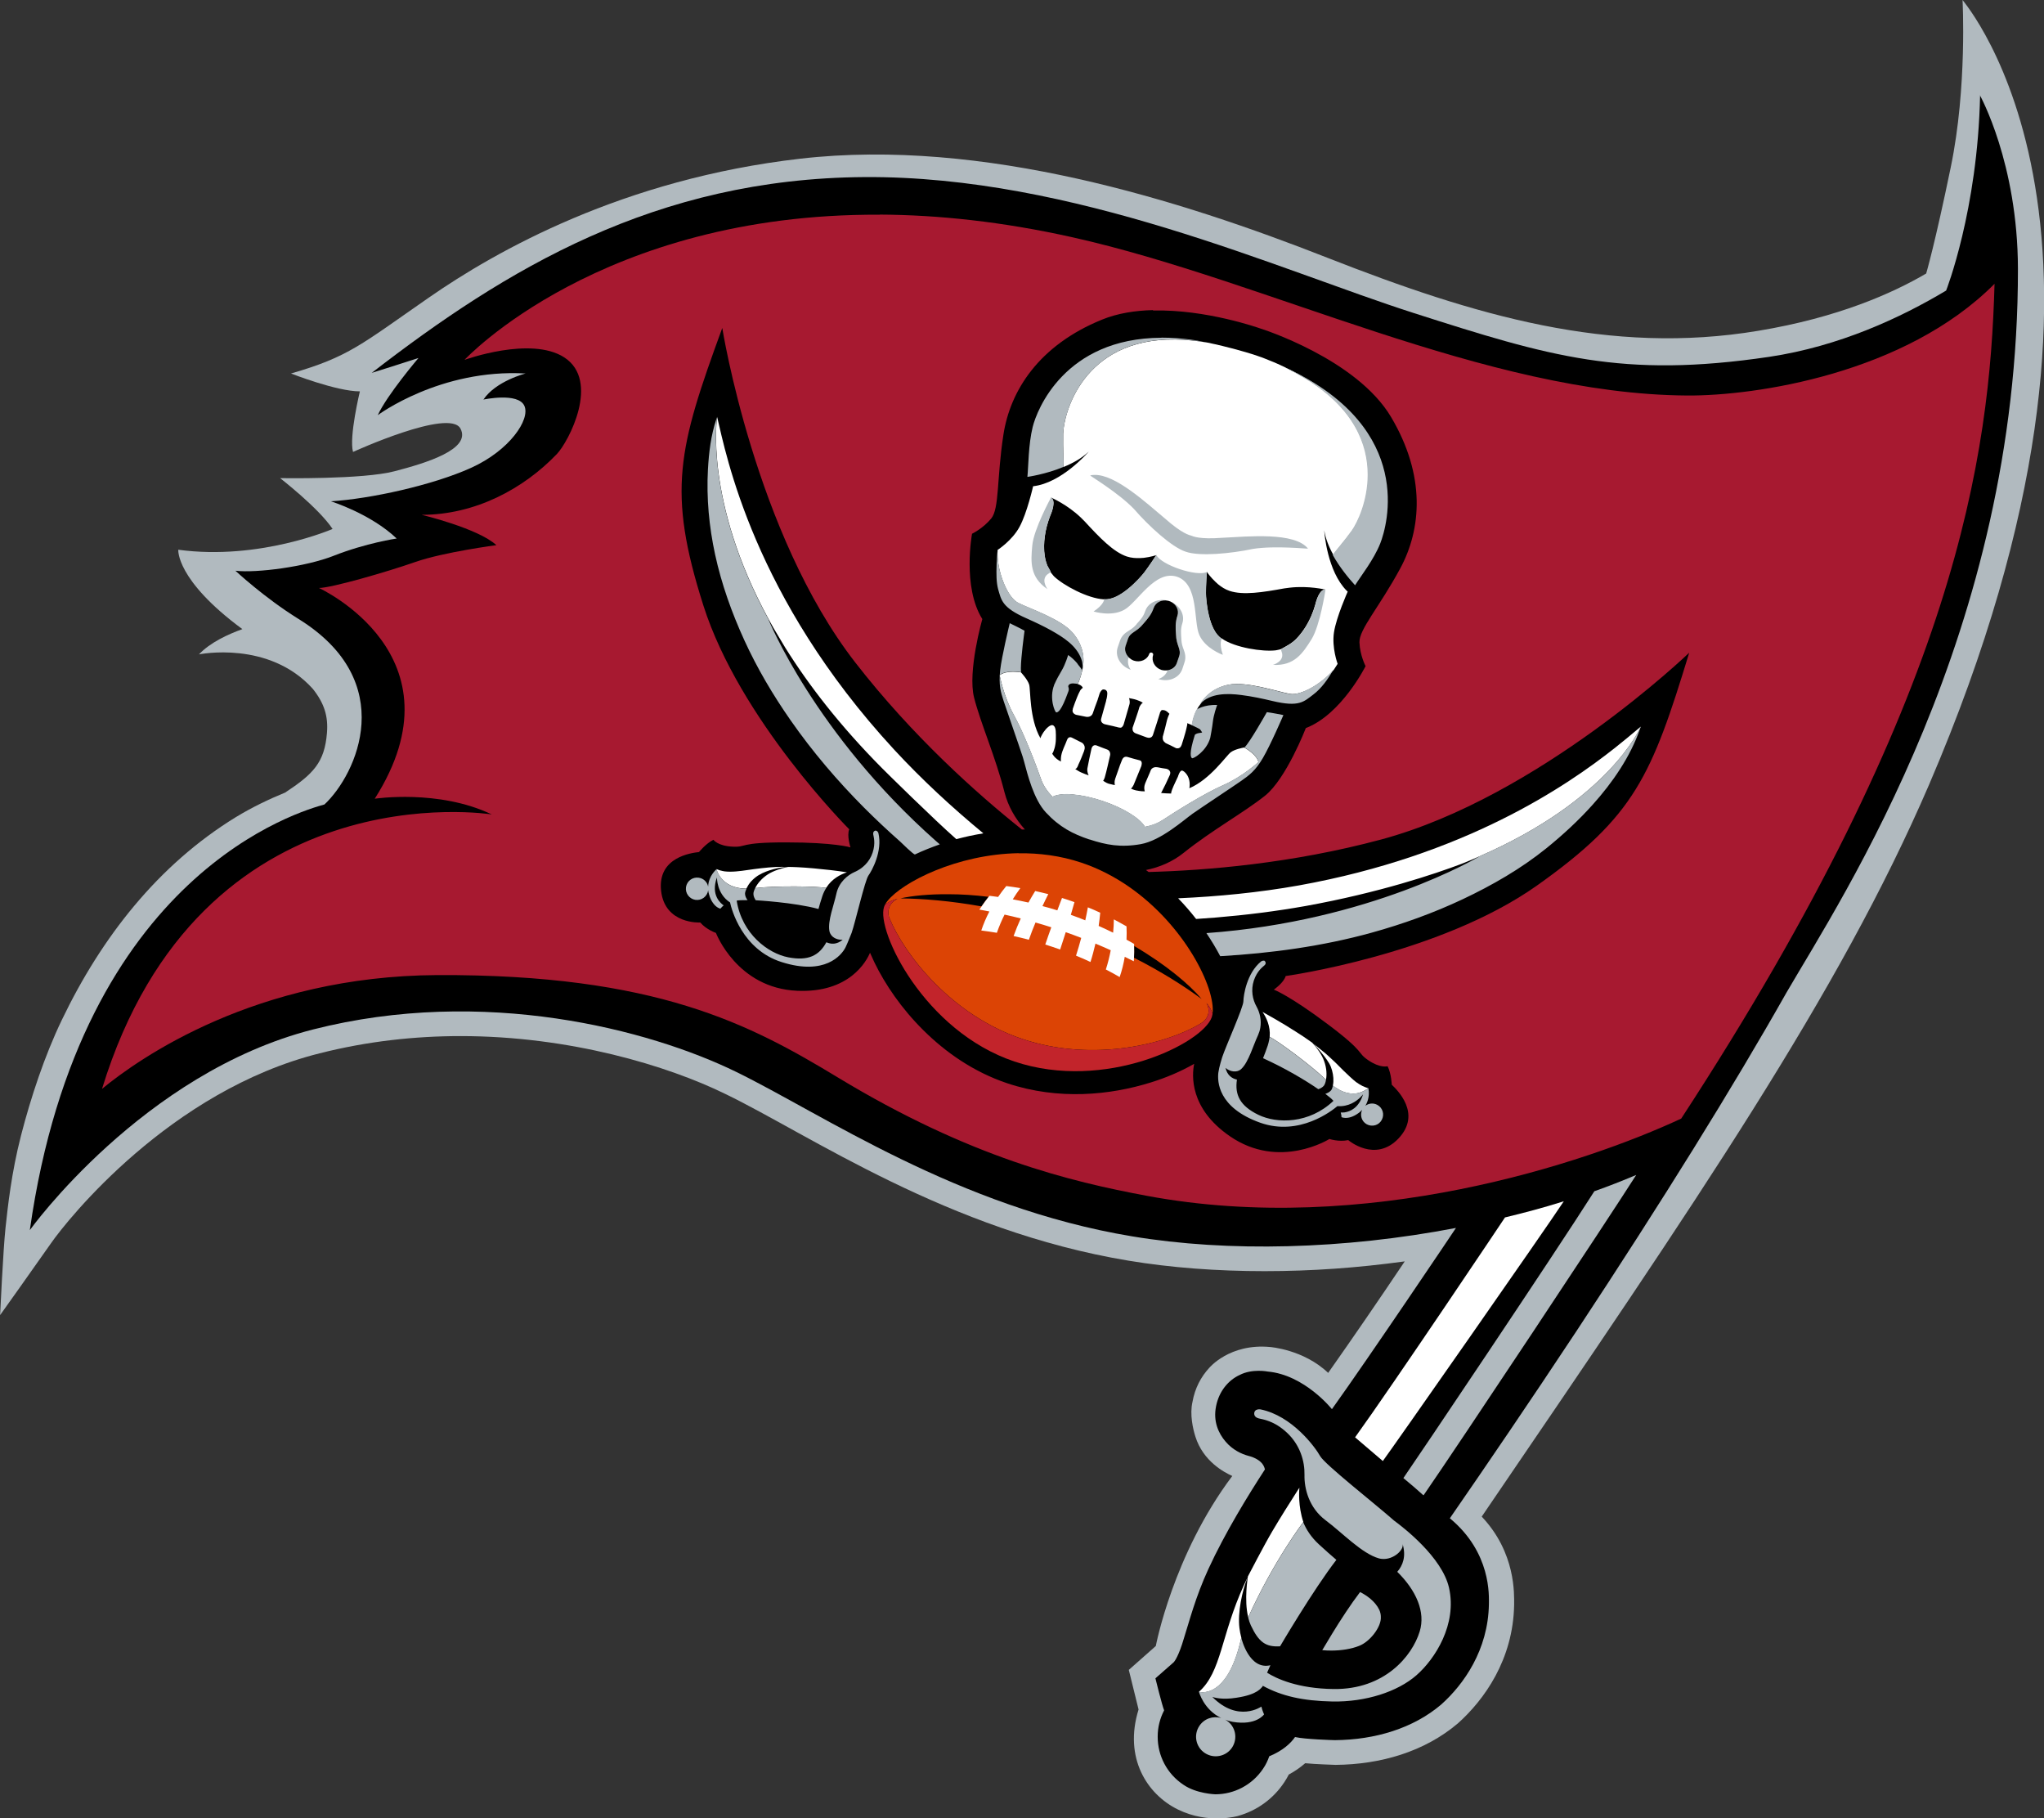 <?xml version="1.0" encoding="UTF-8"?>
<svg id="Layer_2" data-name="Layer 2" xmlns="http://www.w3.org/2000/svg" viewBox="0 0 196.74 174.97">
  <rect x="0" y="0" width="196.74" height="174.97" fill="#333333" stroke="none"/>
  <defs>
    <style>
      .cls-1 {
        fill: #fff;
      }

      .cls-2 {
        fill: #dc4405;
      }

      .cls-3 {
        fill: #b1babf;
      }

      .cls-4 {
        fill: #c2242b;
      }

      .cls-5 {
        fill: #a71930;
      }
    </style>
  </defs>
  <g id="Tampa_Bay_Bucaneers" data-name="Tampa Bay Bucaneers">
    <g>
      <g>
        <path class="cls-3" d="M188.9,0s.46,8.39-1.13,16.07c-1.53,7.42-2.37,10.25-2.37,10.25-3.24,1.9-8.49,4.24-16.15,5.51-14.31,2.39-27.29-1.46-41.47-7.02-14.18-5.57-33.15-11.56-50.75-9.54-17.07,1.96-29.28,8.87-35.77,13.38-6.49,4.5-7.69,5.69-13.25,7.29,0,0,4.37,1.72,6.63,1.72,0,0-1.06,4.38-.66,5.83,0,0,9.27-4.24,10.34-2.25,1.06,1.99-3.31,3.32-6.36,4.11-3.05.8-11,.66-11,.66,0,0,3.73,2.89,5.05,4.89,0,0-7.03,3.06-14.85,2,0,0-.26,2.9,6.17,7.64-1.37.49-3.1,1.28-4.18,2.43,0,0,6.74-1.39,10.97,3.33,1.11,1.4,1.48,2.65,1.35,4.23-.23,2.86-1.33,3.96-4.03,5.74-1.54.63-3.18,1.41-4.77,2.38-7.45,4.58-12.9,11.54-16.72,19.5-1.66,3.45-2.98,7.45-3.92,11.09-.94,3.65-1.28,6.9-1.5,8.92-.22,2.02-.52,8.39-.52,8.39,0,0,3.34-4.68,4.91-6.93,1.56-2.24,11.44-14.66,25.84-18.26,4.61-1.17,9.19-1.66,13.57-1.66,10.53,0,19.94,2.85,25.51,5.58,8.08,3.91,21.36,13.15,38.78,16.03,4.1.68,8.52,1.01,13.1,1.01s8.94-.32,13.49-.94c-2.57,3.83-5.03,7.41-7.37,10.73-2.37-2.26-5.59-2.49-5.59-2.49-3.9-.37-5.86,2.01-5.86,2.01-.79.85-1.38,1.96-1.61,3.27-.28,1.21.05,2.62.28,3.34.74,2.37,2.77,3.44,3.55,3.79-5.71,7.6-7.36,16.36-7.36,16.36l-2.6,2.3.94,3.81c-1.45,4.67.83,8.17,3.78,9.62,3,1.47,5.8.62,5.8.62,1.76-.49,3.36-1.6,4.44-3.23.17-.25.31-.5.44-.75.61-.33,1.13-.7,1.58-1.09.82.09,2.93.16,2.93.16,4.32-.04,8.54-1.26,11.76-3.99,2.54-2.27,5.33-6.14,5.42-11.42,0-.99.18-4.99-3.12-8.48,20.86-30.62,34.39-50.33,43.04-70.39C208.52,22.36,188.98.19,188.9,0h0Z"/>
        <path d="M190.59,9.15c-.23,11.09-3.27,18.81-3.27,18.81-4.34,2.6-10.27,5.37-17.04,6.38-14.14,2.09-21.09-.02-34.18-4.21-13.09-4.19-32.73-13.22-52.88-13.09-20.16.13-34.55,8.88-47.44,18.84.2-.06,3.36-1.05,4.5-1.43,0,0-3.01,3.53-3.92,5.5,0,0,6-4.48,14.23-4.01,0,0-2.86.72-4.06,2.51,0,0,3.34-.72,3.94.6.6,1.31-1.43,4.3-5.13,5.97-3.7,1.67-9.67,2.98-13.49,3.22,0,0,3.82,1.19,6.33,3.58,0,0-2.92.42-6.09,1.67-2.64,1.04-7.4,1.67-9.43,1.43,0,0,2.78,2.6,6.09,4.65,9.69,6.01,5.6,14.92,2.48,17.84-2.05.58-23.46,6.41-28.36,40.96,0,0,10.85-15.13,27.27-19.31,16.43-4.18,32.35,0,40.71,4.08,8.36,4.08,21.3,13.04,38.12,15.83,9.25,1.54,20.39,1.26,31.17-.81-.17.27-8.4,12.5-11.94,17.44,0,0-2.62-3.3-6.18-3.62,0,0-1.49-.3-2.7.33h0c-1.07.49-1.98,1.54-2.27,3-.3,1.47.23,2.62.93,3.43.66.77,1.5,1.17,2.17,1.35.6.15,1.44.51,1.6,1.31-1.62,2.49-3.84,6.1-5.44,9.58-1.26,2.74-1.85,5.09-2.36,6.68-.47,1.62-.9,2.26-1.03,2.34l-1.71,1.5s.65,2.64.84,3.08c-.41.79-.62,1.65-.62,2.51v.05c0,1.79.88,3.55,2.49,4.61,1.25.86,3.06.91,3.06.91,1.79,0,3.54-.88,4.6-2.47.26-.38.45-.79.59-1.19,1.28-.52,2.07-1.25,2.48-1.85.95.22,3.72.3,3.84.3,3.87-.03,7.54-1.14,10.23-3.43,2.16-1.93,4.52-5.24,4.59-9.66,0-.79.24-4.95-3.76-8.26,3.45-4.99,7.7-11.22,12.16-17.97,8.3-12.58,15.09-23.5,20.25-32.63,5.4-9.28,22.31-34.76,22.27-69.64-.02-10.17-3.66-16.69-3.66-16.69h0Z"/>
        <path class="cls-5" d="M84.68,20.66c-26.87-.14-39.96,13.96-39.97,13.97,0,0,6.38-2.32,9.6-.24,3.5,2.27.41,8.13-.71,9.3-3.23,3.37-7.88,5.85-13.01,5.85,0,0,5.43,1.3,7.19,2.92,0,0-5.04.66-7.78,1.61-2.74.96-8.11,2.51-9.3,2.51,0,0,14.15,6.47,5.37,20.28,0,0,6.14-.94,11.26,1.51,0,0-28.03-4.52-37.51,26.41,3.57-2.94,14.8-10.86,32.27-10.95,21.09-.09,30.14,4.76,38.52,9.83,12.77,7.74,22.43,10.04,29.77,11.41,21.09,3.94,42.27-3.16,51.44-7.43,26.64-40.81,29.7-63.87,30.16-80.33-8.61,8.66-23.03,10.79-29.57,10.75-19.45-.12-40.51-11.06-59.2-15.23-6.77-1.51-12.94-2.15-18.52-2.18h0ZM110.98,29.88c5.11-.13,10.24,1.7,10.3,1.72.08.02,9.29,2.92,12.62,8.54,3.35,5.65,2.91,10.79.88,14.55-2.03,3.76-3.98,5.88-3.93,7.13.05,1.25.59,2.28.59,2.28,0,0-2.32,4.65-5.75,5.96,0,0-1.89,4.89-3.93,6.51-2.03,1.62-5.07,3.29-7.81,5.48-1.08.87-2.32,1.4-3.65,1.67.09.06.17.13.26.19,5.51-.15,13.76-.81,22.39-3.13,15.2-4.09,29.64-17.97,29.64-17.97-3.61,11.82-5.22,15.72-14.65,22.4-9.43,6.67-24.19,8.71-24.19,8.71-.17.64-1.14,1.31-1.14,1.31,0,0,1.51.56,5.22,3.35,3.71,2.79,2.7,2.65,3.88,3.45,1.11.75,1.77.59,1.85.57h0c.36.71.4,1.78.4,1.78.49.47,2.91,2.77.66,5.16-2.25,2.39-4.85.17-4.85.17-.92.19-1.81-.11-1.81-.11,0,0-4.81,3.03-9.59-.27-3.89-2.68-3.65-5.86-3.43-6.96-1.31.75-2.72,1.34-4.17,1.79-3.9,1.22-8.88,1.73-13.82.08-3.25-1.09-5.94-2.99-8.06-5.09-2.13-2.11-3.7-4.43-4.72-6.53-.15-.32-.3-.64-.43-.94-.34.81-1.97,3.88-7.01,3.66-5.8-.25-7.82-5.57-7.82-5.57,0,0-.9-.3-1.51-1,0,0-3.41.2-3.77-3.06-.35-3.26,2.97-3.64,3.65-3.72,0,0,.67-.83,1.39-1.18,0,0,.4.59,1.83.66,1.42.08.54-.42,5.18-.41,4.64,0,6.18.48,6.18.48,0,0-.37-1.13-.12-1.74,0,0-10.54-10.53-14.04-21.54-3.5-11.01-2.43-15.09,1.82-26.7,0,0,3.15,19.78,12.81,32.2,5.51,7.09,11.71,12.62,16.03,16.06.1,0,.2,0,.29,0-.92-1.02-1.62-2.23-1.97-3.6-.86-3.4-2.28-6.57-2.92-9.08-.65-2.52.79-7.57.79-7.57-1.94-3.1-.99-8.21-.99-8.21,0,0,1.05-.5,1.85-1.47.79-.97.52-3.84,1.17-8.06.65-4.22,3.39-8.59,9.48-11.07,1.51-.62,3.22-.88,4.92-.92h0Z"/>
        <path class="cls-2" d="M98.04,82.1c-5.93.1-11.18,2.79-12.62,4.6-.08.1-.15.2-.21.31,0,.01-.01.03-.02.04.57-.46,1.19-.55,1.19-.55-.99.46-.95,1.45-.78,1.82,1.45,3.54,5.97,9.36,12.78,11.65,6.93,2.33,14.14.44,17.36-1.59.38-.27.87-.94.39-1.85,0,0,.38.39.58,1.01.08-.6-.05-1.45-.38-2.45-1.29-3.85-5.6-9.85-12.25-12.08-2.01-.67-4.06-.93-6.03-.9h0ZM91.34,86.05c1.17,0,2.45.08,3.81.25-.24.3-.46.6-.68.92-2.96-.53-5.64-.75-7.81-.77,1.12-.25,2.75-.42,4.69-.4h0ZM109.16,91.03c3.06,1.79,5.34,3.72,6.5,5.1-1.7-1.25-3.91-2.65-6.51-3.97.02-.38.02-.76.01-1.14h0Z"/>
        <path class="cls-1" d="M113.12,32.67c-8.92-.11-10.75,7.17-10.79,9.08-.03,1.53.07,2.57.03,3.19.91-.37,1.78-.85,2.45-1.5-.15.18-2.67,3.05-5.37,3.35,0,0-.59,2.6-1.31,3.91-.71,1.32-2.11,2.22-2.11,2.22-.13,1.85.87,4.54,1.98,5.1,1.11.56,4.08,1.54,5.23,2.86,1.15,1.32,1.18,2.71.92,3.71-.09.41-.26.89-.41,1.25.04,0,.07.02.1.02.24.09.38.25.37.34,0,0-.13.08-.23.23-.09.15-.26.53-.3.64-.16.4-.28.72-.42,1.13,0,.01,0,.02,0,.04-.13.38.26.52.26.52,0,0,.04.02.04.02.31.06.65.13,1,.2h.01c.08.01.47.04.61-.33.15-.44.28-.81.45-1.25,0-.02.02-.05.03-.08v-.03s.11-.3.16-.49c.04-.17.22-.46.38-.46.17,0,.4.08.38.43-.02.34-.09.57-.11.61,0,.02,0,.04,0,.05-.15.54-.47,1.69-.47,1.69-.15.44.33.57.33.57.29.08.73.15,1.04.24.02,0,.04,0,.06.01,0,0,.36.12.49.07.13-.05.22-.25.24-.32.02-.06.51-1.76.56-1.94.04-.14.02-.41-.05-.57.02,0,.47.08.71.16.21.07.48.18.62.29-.21.11-.35.45-.36.5,0,0,0,.01,0,.02-.03.11-.07.22-.1.33-.15.47-.36,1.06-.52,1.53-.02.13-.05.44.32.57.02,0,.04.02.06.02.3.11.69.25.97.36h.02s.11.04.19.04c.14,0,.32-.05.4-.3.07-.22.24-.72.38-1.17.14-.45.27-.85.28-.9,0-.09.11-.24.17-.3.17-.01.29.01.4.07.13.06.29.23.35.29-.09.15-.23.55-.27.76-.03.18-.24.96-.34,1.33-.01.03-.02.07-.03.1,0,.01,0,.02,0,.04,0,.01,0,.02,0,.03-.06.38.31.57.31.57.32.15.64.3.92.45,0,0,.04.02.04.02,0,0,.39.13.52-.26,0-.01.01-.02.02-.03.13-.4.23-.74.35-1.15.03-.11.06-.23.09-.34,0-.01.01-.04.02-.09,0-.03.06-.23.08-.36.01-.06.01-.13,0-.17,0,0,.22.08.47.19.1-.85.47-1.49.47-1.49.08-.19.2-.36.32-.51,0,0,0,0,0,0,.47-.8,1.31-1.6,2.72-1.89,1.71-.35,4.67.65,5.9.88,1.08.2,3.09-.98,4.24-2.33.21-.32.36-.56.36-.56,0,0-.58-1.56-.35-3.04.23-1.48,1.32-3.91,1.32-3.91l-.1-.09c-1.87-1.89-2.15-5.57-2.16-5.81h0c.13.8.45,1.61.88,2.37.36-.54,1.05-1.27,1.82-2.34.55-.77,1.54-2.84,1.54-5.38,0-2.88-1.29-6.37-5.98-9.23-.02-.01-.03-.02-.05-.03-.06-.04-.12-.07-.18-.1-.6-.36-1.2-.68-1.77-.96-.26-.13-.51-.24-.75-.35-.24-.11-.47-.2-.69-.29-.17-.07-.32-.13-.47-.19-.11-.04-.22-.08-.33-.13-.36-.13-.66-.23-.88-.3-.04-.02-.09-.03-.13-.04-.45-.14-2.15-.66-4.28-1.1-1.08-.18-2.08-.27-3-.29h0ZM69.03,40.1s-1.29,8.06,4.97,19.52l.45.81c.29.48.66,1.11,1.13,1.89,2.27,3.63,5.28,7.53,9.31,11.59h0c.25.26,5.07,5.01,7.16,6.84.83-.23,1.7-.41,2.6-.56-2.98-2.46-5.91-5.16-8.6-8.07-13.56-14.69-16.15-28.36-17.03-32.02h0ZM101.17,47.88c.09.04,1.56.68,2.86,1.92.13.12.26.25.38.38,1.41,1.53,2.74,2.93,4.05,3.37.43.14.87.17,1.28.15,0,0,.01,0,.02,0,.11,0,.22-.01.33-.02.67-.08,1.21-.26,1.21-.26,0,0-.7,1.07-1.15,1.66-.46.6-2.4,2.75-3.87,2.59-.01,0-.02,0-.04,0-1.54-.08-3.89-1.34-4.8-2.22-.12-.12-.31-.39-.31-.39-.03.02-.06.04-.09.07.03-.02.06-.04.09-.07.02-.02-.29-.55-.31-.59-.49-1.17-.37-2.64-.07-3.81.09-.34.2-.68.33-1.02,0,0,.53-1.14.22-1.6-.04-.04-.08-.08-.11-.12h0s0-.01-.01-.02h0ZM116.17,55.04s.02.02.02.03c.06.09.34.48.78.9.08.08.16.15.24.22,0,0,.01,0,.02.02.32.26.69.51,1.12.65,1.31.44,3.22.13,5.26-.24.18-.03.35-.05.53-.07,1.83-.21,3.45.19,3.45.19h0s-.04,0-.04,0c-.05,0-.1.02-.16.02-.52.18-.79,1.41-.79,1.41-.1.37-.23.73-.38,1.08-.34.79-.82,1.57-1.43,2.2-.45.47-.95.71-1.51,1.02h0s-.32.09-.49.11c-1.26.15-3.9-.25-5.16-1.12-.01,0-.02,0-.03-.01-1.27-.76-1.53-3.65-1.53-4.4,0-.74.08-1.99.09-2.02h0ZM97.49,64.64c-.44,0-.95.08-1.27.34,0,0,.37,2.03,1.36,3.82.99,1.78,2.18,4.92,2.62,6.18.18.52.53,1.11,1.11,1.7.79-.44,2.73-.3,4.84.41,2.02.68,3.59,1.68,4.05,2.48.73-.13,1.3-.38,1.72-.66,1.12-.74,3.95-2.53,5.82-3.35,1.87-.82,3.39-2.22,3.39-2.22-.15-.67-1.06-1.23-1.37-1.41-.19.03-.93.18-1.3.46-.42.31-1.96,2.6-3.98,3.46.19-1.13-.54-1.72-.73-1.7-.19.02-.34.47-.37.58-.04.11-.43.88-.56,1.24-.13.36-.09.39-.09.39-.32,0-.65-.03-.97-.05.31-.58.58-1.16.84-1.74.19-.48-.33-.59-.33-.59-.29-.04-.57-.09-.86-.15-.01,0-.02,0-.03,0-.36-.06-.58.16-.62.3-.04.09-.07.18-.11.27-.13.32-.27.64-.41.95,0,.02-.01.04-.02.06-.16.4-.03.74-.03.74-.11,0-.38,0-.83-.09-.21-.04-.5-.17-.5-.17.16-.13.25-.38.26-.37.29-.7.73-1.79.73-1.79,0,0,.17-.47-.13-.56-.41-.1-.82-.22-1.23-.34-.31-.07-.45.19-.48.27-.06.16-.17.42-.21.53-.16.45-.31.89-.47,1.34,0,0,0,.01,0,.02-.1.29-.02.56-.02.56,0,0-.4-.08-.61-.14-.21-.06-.52-.28-.52-.28.05-.05.11-.19.15-.3.19-.66.37-1.5.53-2.19.01-.1.01-.39-.28-.51-.35-.13-.7-.26-1.04-.4-.3-.1-.44.15-.48.3-.14.63-.3,1.38-.4,1.93-.04.38.13.65.13.65-.16-.04-.49-.18-.75-.29-.17-.07-.55-.32-.55-.32.19-.02.31-.43.31-.43.22-.45.36-.84.53-1.26,0-.02.02-.04.02-.06,0-.01,0-.02.01-.04.17-.45-.15-.69-.2-.73-.45-.23-.96-.49-.97-.49-.26-.14-.43.04-.49.22-.18.51-.46.97-.56,1.53-.05.32-.02.54-.02.54-.62-.29-.84-.76-.84-.76.15-.18.34-.8.35-1.38,0-.58.04-1.13-.23-1.32-.27-.19-.73.3-.96.64-.23.35-.29.55-.29.55v.04c-1.09-1.9-.94-4.66-1.09-5.17-.15-.5-.79-1.18-.79-1.18,0,0-.36-.06-.79-.06h0ZM157.92,69.93s-.52.44-1.32,1.1c-.35.28-.72.59-1.15.93-4.69,3.71-14.48,10.37-30.42,13.24-3.86.69-7.8,1.07-11.63,1.24.63.65,1.21,1.32,1.73,1.99,0,0,1.68-.12,1.91-.14,2.89-.24,5.78-.6,8.64-1.11,7.07-1.28,12.42-3.08,14.96-4.04.59-.23,1.16-.47,1.72-.72,12.49-5.42,15.49-12.32,15.57-12.49h0ZM75.36,83.41c-.92,0-1.84.1-2.76.22-.81.11-1.59.25-2.33.25-.18,0-.35-.01-.52-.03l-.17-.03c-.21-.04-.42-.1-.62-.19,0,.03.44,1.88,2.88,1.88.02-.03.11-.19.12-.22.23-.44.69-.86,1.12-1.11,0,0,0,0,.01,0,.75-.45,1.92-.72,2.67-.76.02,0-.26,0-.4,0ZM75.87,83.42c-.66.13-1.42.37-1.95.71-.62.4-1.02.9-1.23,1.33,2.02-.24,5.85-.19,6.82-.02,0,0,.01-.02.02-.02.56-.88,1.39-1.28,1.99-1.48-1-.16-2.18-.29-3.19-.38-.5-.05-1-.08-1.51-.11-.32-.02-.64-.02-.96-.03h0ZM96.86,85.26c-.28.34-.55.69-.79,1.05-.28-.04-.56-.08-.83-.11-.03.03-.05.07-.08.1-.24.3-.46.6-.68.92-.07.1-.14.21-.21.31.32.06.64.11.96.18-.31.59-.57,1.2-.78,1.83.5.06,1,.14,1.5.22.21-.6.46-1.19.74-1.75.52.11,1.04.24,1.56.37-.25.55-.48,1.11-.69,1.69.49.11.99.23,1.47.36.2-.57.41-1.12.64-1.66.51.14,1.01.3,1.52.46-.2.54-.39,1.1-.58,1.66.48.15.96.31,1.43.48.19-.56.36-1.12.54-1.67.51.18,1,.36,1.49.55-.15.57-.32,1.14-.5,1.71.47.19.93.39,1.39.61.19-.59.34-1.18.48-1.77.5.21.99.42,1.47.64-.12.62-.27,1.24-.47,1.85.45.23.89.48,1.33.73.22-.64.38-1.29.49-1.95.3.14.59.29.87.43,0-.11.01-.22.02-.33.02-.38.02-.76.01-1.14,0-.07,0-.13,0-.2-.24-.14-.48-.27-.73-.41.02-.43.02-.85,0-1.28-.41-.23-.82-.46-1.22-.67,0,.42-.03.85-.07,1.28-.45-.22-.91-.44-1.39-.65.06-.42.11-.85.15-1.27-.4-.19-.79-.36-1.19-.52-.07.41-.16.83-.25,1.25-.45-.18-.92-.36-1.39-.53.12-.41.24-.82.35-1.22-.4-.14-.79-.28-1.2-.4-.15.39-.3.78-.45,1.19-.48-.15-.96-.29-1.43-.41.18-.39.37-.77.56-1.15-.41-.11-.84-.2-1.26-.3-.22.36-.44.73-.65,1.11-.51-.11-1.01-.22-1.51-.31.23-.37.47-.73.73-1.08-.45-.08-.91-.14-1.37-.2h0ZM121.51,97.36c.36.52.79,1.37.7,2.41.87.45,3.96,2.72,5.42,4.13.09-.47.07-1.11-.18-1.8-.21-.6-.67-1.25-1.13-1.75-.06-.04-.12-.09-.18-.13-.46-.33-.94-.65-1.42-.95-.67-.43-1.35-.84-2.04-1.24-.33-.19-.66-.37-.99-.56-.07-.04-.13-.07-.2-.11h0ZM126.41,100.41s1.38,1.45,1.68,2.23c.18.44.28.99.25,1.46,0,.13-.03.25-.05.36,0,0,0,0,0,.01.09.06.17.13.25.18.14.09.28.17.42.25.23.12.47.21.72.27.18.04.38.07.56.07.53,0,1.03-.21,1.45-.52h.02c-.21-.06-.4-.14-.59-.23-.2-.1-.4-.23-.6-.37-.26-.19-1.02-.91-1.2-1.09-.25-.25-.5-.5-.75-.75-.31-.3-.97-.92-1.28-1.15-.07-.05-.88-.71-.88-.71h0ZM150.54,115.59c-.05.02-.11.04-.16.05-1.81.57-3.65,1.06-5.52,1.51-.21.32-10.71,16-14.43,21.16.09.08,2.59,2.22,2.67,2.28,1-1.35,15.58-22.2,17.43-25.01h0ZM125.07,143.16c-.04.06-.08.12-.12.18-.85,1.33-1.7,2.67-2.5,4.03-.77,1.3-2.28,4.22-2.34,4.33,0,.06-.38,2.24.03,3.92,0,0,0,0,0-.01.01-.04.04-.09,0,.02,2.49-5.49,5.3-9.16,5.31-9.17-.51-1.51-.41-3.03-.38-3.31h0ZM120.05,151.85c-.11.23-.22.45-.32.68-2.22,4.85-2.15,8.34-4.33,10.27,0,0,.05.02.15.03.58.08,2.79,0,3.93-5.24h0c-.08-.3-.14-.6-.18-.92-.19-1.51.27-3.59.75-4.79,0,0,0-.02,0-.02h0Z"/>
        <path class="cls-3" d="M111.79,32.5c-9.34.04-12,6.99-12.39,8.58-.42,1.69-.41,3.84-.51,4.81,0,0,1.79-.25,3.47-.96.05-.62-.05-1.65-.02-3.19.04-2.1,2.26-10.75,13.79-8.79h-.06c-.38-.09-.77-.17-1.17-.23-1.11-.16-2.15-.23-3.12-.23h0ZM123.66,35.36c.56.27,1.16.59,1.77.96.06.03.12.07.18.1.02,0,.04.02.05.03,4.69,2.86,5.98,6.34,5.98,9.23,0,2.54-1,4.61-1.54,5.38-.77,1.07-1.46,1.8-1.82,2.34.65,1.17,1.51,2.22,2.15,2.92.55-.89,1.79-2.44,2.42-4.02.69-1.75,3.35-10.93-8.72-16.74l-.47-.2ZM69.03,40.1s-.08.23-.08.23c-.52,1.54-.72,3.23-.81,4.85-.15,2.74.11,5.5.69,8.18.62,2.85,1.6,5.59,2.81,8.24,1.24,2.71,2.76,5.28,4.47,7.73,2.1,3.01,4.49,5.81,7.08,8.41,1.11,1.11,2.26,2.19,3.44,3.23.14.13,1.32,1.3,1.44,1.25.74-.35,1.54-.67,2.39-.97l-.36-.31c-11.69-10.34-16.15-21.37-16.15-21.37l.02.03c-6.23-11.44-4.95-19.48-4.95-19.48h0ZM105.32,45.7c-.14,0-.27.02-.39.05,0,.05,2.72,1.67,4.21,3.22,1.42,1.64,3.65,3.69,4.99,4.12,1.34.47,4.35.18,6.47-.27,2.14-.34,5.3.01,5.3-.03-1.31-1.62-5.76-1.16-8.27-1.04-2.18.17-2.83-.15-2.98-.21-.15-.04-.86-.18-2.5-1.63-1.81-1.51-4.8-4.29-6.83-4.21h0ZM101.16,47.88s-1.66,3.03-1.8,4.61c-.15,1.58-.25,3.05,1.46,4.2-.05-.07-.71-1.02.13-1.51.03-.02.06-.04.1-.07.03-.02.06-.04.09-.07.02-.02-.29-.55-.31-.59-.49-1.17-.37-2.64-.07-3.82.09-.34.2-.68.33-1.02,0,0,.53-1.14.22-1.6-.04-.04-.08-.08-.11-.12h0s-.02-.02-.02-.02ZM96.02,52.91s-.11,1.03-.11,2.07c0,.42.01.84.06,1.19.02.18.06.34.09.48.32,1.1.36,1.8,2.74,2.85.81.36,1.62.74,2.39,1.17,1.16.66,2.41,1.43,2.89,2.75,0,.01,0,.02.01.04.13.33.14.75.05,1.09,0-.04-.02-.1-.05-.16-.11-.21-.29-.36-.4-.55,0,0,0,0-.01-.02-.26-.3-.54-.57-.87-.79h0s0,0,0,0c0,0-.25.88-.64,1.53-.22.37-.46.79-.71,1.35,0,0,0,.02,0,.02-.49,1.27.08,2.62.21,2.62.16.01.49-.14,1.13-1.93.02-.04.05-.13.07-.22.02-.08-.01-.24-.05-.36,0,0,0,0,0-.02.08-.29.45-.27.69-.24.08,0,.16.02.24.04.14-.35.32-.84.41-1.25.27-.99.23-2.39-.92-3.71-1.16-1.32-4.12-2.3-5.23-2.86-1.11-.56-2.11-3.24-1.98-5.1h0ZM111.3,53.4s-.7,1.07-1.15,1.66c-.46.6-2.4,2.75-3.87,2.59h0c0,.06-.04.54-1.02,1.19,0,0,1.69.54,2.95-.16,1.27-.7,2.95-3.88,5.09-3.18,2.12.74,1.55,4.29,2.14,5.61.57,1.28,2.16,1.87,2.26,1.9-.4-1.18-.09-1.55-.09-1.55-1.27-.76-1.52-3.65-1.53-4.4,0-.75.08-2,.09-2.02-.95.49-4.43-.68-4.87-1.64h0ZM127.56,56.75c-.05,0-.1.02-.16.02-.52.18-.79,1.41-.79,1.41-.1.37-.23.73-.38,1.08-.34.79-.82,1.57-1.43,2.2-.45.47-.95.71-1.51,1.02.02.07.04.14.06.21.38.94-.82,1.29-.82,1.29,2.07.11,2.87-1.13,3.71-2.47.83-1.34,1.34-4.76,1.34-4.76h-.04ZM111.72,57.74c-.69.05-1.28.44-1.49,1.06-.17.53-.46.84-.84,1.26v.02c-.3.34-.52.47-.8.65-.27.16-.64.45-.79.93l-.22.64c-.29.86.28,1.82,1.26,2.15,0,0-.43-.53-.21-1.17,0,0,0-.02,0-.03-.28-.3-.42-.7-.29-1.09l.23-.67c.23-.68.82-.62,1.51-1.49.37-.43.75-.84.97-1.51.18-.53.78-.83,1.38-.68-.24-.07-.48-.09-.71-.08h0ZM112.65,57.89c.56.25.86.84.68,1.37-.22.66-.18,1.22-.14,1.79.03,1.11.53,1.41.31,2.1l-.23.67c-.13.39-.49.63-.9.69,0,0,0,.02,0,.02-.22.64-.88.81-.88.81.99.33,2.02-.1,2.31-.96l.21-.64c.17-.47.04-.93-.07-1.21-.11-.31-.21-.55-.23-1h0s0-.03,0-.03c-.04-.56-.08-.98.09-1.51.28-.82-.23-1.74-1.15-2.11h0ZM97.18,59.98s0,.01,0,.03c-.08.34-.75,3.12-.91,4.47-.16,1.44.06,2.13.33,2.97.27.83,1.53,4.41,1.84,5.38.04.12.08.27.13.45.33,1.23.92,3.63,2.09,4.89,1.33,1.43,2.61,2.08,4.19,2.61,0,0,0,0,.02,0,0,0,0,0,.01,0,.79.26,1.54.46,2.33.55.79.09,1.63.07,2.59-.1,1.94-.34,4.16-2.34,4.99-2.93.84-.59,4-2.68,4.71-3.18.72-.51,1.32-.93,2.05-2.17.74-1.25,1.98-4.14,1.98-4.14,0,0-1.2-.24-1.59-.28,0,0,0,.01-.02.03-.18.31-1.6,2.83-2.12,3.35,0,0-.02,0-.04,0,.31.18,1.21.75,1.37,1.41,0,0-1.52,1.4-3.39,2.22-1.87.82-4.7,2.61-5.82,3.35-.42.28-1,.52-1.72.66-.45-.81-2.03-1.8-4.05-2.48-2.11-.71-4.05-.85-4.84-.41-.58-.59-.93-1.18-1.11-1.7-.44-1.27-1.62-4.4-2.62-6.18-1-1.79-1.36-3.82-1.36-3.82.63-.53,2.06-.28,2.06-.28-.01-.1-.02-.23-.02-.39.01-1.06.31-3.25.35-3.56,0-.02,0-.04,0-.04-.34-.2-1.44-.73-1.44-.73h0ZM128.34,64.44c-1.15,1.36-3.16,2.53-4.24,2.33-1.23-.23-4.18-1.23-5.9-.88-1.41.29-2.26,1.09-2.73,1.9,0,0,0-.01.02-.01,0,0,.01,0,.02-.02.95-1.09,2.67-1.05,3.97-.88,1.02.13,2.02.34,3.02.58,2.54.6,2.99.07,3.9-.62.79-.59,1.43-1.5,1.91-2.35.01-.02.02-.03.03-.04h0ZM117.16,67.84c-1.28-.06-2,.45-2,.45h0c-.05.11-.36.71-.46,1.49,0,0,.49.22.59.28.09.05.22.1.27.19.12.17.15.24.15.24-.12.02-.24.04-.35.06-.06,0-.36.1-.36.19-.57,1.81-.39,2.14-.26,2.22.11.07,1.38-.65,1.75-1.96,0,0,.21-1.1.25-1.54.08-.7.37-1.5.41-1.6h0s0,0,0,0h0ZM157.92,69.93c-.08.18-3.08,7.07-15.57,12.49l-.08.06s-10.38,6.18-26.15,7.31c.5.75.95,1.49,1.33,2.22,4.91-.28,9.87-.96,14.57-2.26,3-.83,5.95-1.89,8.77-3.22,2.84-1.34,5.62-2.94,8.06-4.91,1.59-1.29,3.09-2.67,4.46-4.2,1.89-2.1,3.61-4.59,4.54-7.27,0,0,.08-.22.07-.22h0ZM84.32,79.93s-.05,0-.08,0c-.13.04-.22.15-.19.36.03.21.25.82-.06,1.76-.31.94-1.02,1.55-1.71,1.85-.69.3-1.54.99-1.78,2.11-.24,1.12-.84,2.59-.67,3.57.06.37.43.88,1.28.85-.58.48-1.12.44-1.57.24-.7,1.29-1.75,1.82-3.67,1.45-1.96-.38-4.45-2.26-4.96-5.44,0-.06.66-.06.93-.06h.12c-.12-.15-.24-.37-.25-.61,0-.13.05-.3.14-.49-2.44,0-2.87-1.85-2.88-1.88,0,0-.77.62-.81,1.68-.08-.44-.43-.79-.9-.86-.59-.09-1.14.31-1.23.9-.09.59.32,1.14.9,1.23.59.09,1.14-.32,1.23-.9,0-.01,0-.03,0-.04.01.13.04.26.08.39.1.38.24.64.38.84.34.49.72.56.72.56,0,0,.05-.07.06-.07.03-.03.24-.26.27-.24-.25-.16-1.3-.96-.66-2.7,0,0-.04,1.57,1.26,2.41.14.65,1.16,4.54,4.97,5.74,4.16,1.32,5.76-.66,6.14-1.41.17-.34.59-1.4.59-1.4.36-1.03,1.28-5.05,1.62-5.52.34-.47,1.37-2.35.96-4.08,0,0-.07-.22-.23-.23h0ZM76.5,85.3c-1.33,0-2.79.04-3.81.16-.11.22-.18.42-.17.57,0,.23.12.44.22.6,0,0,3.71.2,6.04.84.09-.33.21-.74.37-1.23.1-.31.24-.58.39-.82,0,0-.02.02-.02.02-.48-.08-1.68-.14-3.02-.14h0ZM121.64,92.45c-.13-.03-.26.07-.26.07-1.38,1.13-1.69,3.25-1.7,3.83,0,.58-1.7,4.34-2.04,5.38-.01.04-.3.94-.37,1.48-.1.83-.07,3.37,4.04,4.83,3.77,1.33,6.91-1.17,7.42-1.6,1.06.08,1.83-.47,2.2-.84.17-.17.27-.3.27-.3-.41,1.34-1.26,1.66-1.77,1.74-.17.02-.3.02-.38.01.01.03.02.06.02.09.06.22.05.36.05.36,0,0,.12.06.33.07.3.02.78-.05,1.39-.52.1-.08.18-.17.27-.25-.24.51-.05,1.12.45,1.39.52.28,1.17.09,1.44-.43.28-.52.09-1.16-.43-1.44-.38-.21-.83-.16-1.15.09.31-.52.35-1.05.33-1.38,0-.06-.04-.31-.04-.32,0,0,0,0-.01,0-.42.32-.92.52-1.45.52-.18,0-.38-.03-.56-.07-.25-.06-.49-.15-.72-.27-.14-.07-.29-.16-.42-.25-.08-.06-.17-.12-.25-.18h0c-.04.19-.1.36-.18.46-.15.18-.38.28-.56.34,0,0,0,0,.01,0,.27.22.55.41.78.67-2.33,2.22-5.44,2.22-7.24,1.34-1.76-.86-2.27-1.92-2.05-3.38-.47-.11-.93-.4-1.1-1.13.02.01.04.02.05.04.4.33,1.07.45,1.47.06.37-.35.65-.93.91-1.54.24-.57.44-1.15.7-1.71.1-.23.18-.47.22-.72.12-.69-.03-1.43-.37-2.04-.37-.66-.56-1.57-.25-2.51.32-.93.85-1.29,1.01-1.44.16-.14.15-.29.06-.4-.04-.04-.08-.07-.12-.08h0ZM122.21,99.77s-.08.54-.19.85c-.17.49-.32.89-.45,1.21,2.07.93,4.03,2.09,5.32,2.98.18-.06.39-.16.54-.34.09-.12.16-.32.2-.56-1.47-1.41-4.55-3.68-5.42-4.13h0ZM157.47,113.07c-1.31.55-2.64,1.08-4.01,1.56-3.9,6.14-17.22,25.94-18.38,27.6.71.59,1.36,1.14,1.86,1.6.02.02.06.04.08.06,3.41-4.93,17.81-26.64,20.46-30.81h0ZM121.23,135.61c-.15,0-.44.03-.5.32-.04.24.06.46.43.56.36.09,1.48.21,2.73,1.39s1.7,2.73,1.67,4.05c-.03,1.31.43,3.16,2.03,4.36,1.6,1.19,3.49,3.21,5.14,3.67.1.03.2.04.3.05,1.1.1,2.14-.89,1.97-1.45.36,1.2.03,2.07-.51,2.69,1.84,1.81,2.73,3.88,2.16,5.74-.73,2.39-3.4,5.6-8.28,5.54-3.48-.04-5.52-1.01-6.41-1.57,0,0,.3-.67.32-.72-2.04.49-2.78-2.53-2.81-2.66-1.14,5.23-3.34,5.31-3.92,5.24-.09-.01-.15-.03-.15-.03,0,0,.44,1.71,2.14,2.53-.77-.23-1.63.05-2.1.76-.58.87-.34,2.04.53,2.61.87.57,2.04.34,2.62-.53.57-.87.34-2.04-.54-2.61-.04-.03-.08-.04-.13-.07.23.09.47.16.74.21,2.27.38,3.01-.72,3.01-.72,0,0-.15-.31-.26-.75,0,0-2.24,1.58-4.72-.93.09.03.9.31,2.31.08,2.1-.31,2.39-.97,2.53-1.09,0-.02,0-.04.02-.06,1.82.99,3.83,1.45,6.69,1.51,3.21.06,6.28-.94,8.09-2.52,1.8-1.57,3.94-4.91,3.14-8.43-.67-2.95-4.43-5.83-5.29-6.46-1.86-1.64-6.65-5.39-7.11-6.2-.49-.88-2.71-3.89-5.75-4.5,0,0-.03,0-.08,0h0ZM125.45,146.47s-2.81,3.67-5.31,9.17c.06.27.15.53.26.77.77,1.64,1.45,2.09,2.81,2.01,0,0,3.18-5.42,5.42-8.32-.46-.39-1.02-.88-1.68-1.49-.74-.68-1.21-1.41-1.51-2.13h0ZM130.91,153.2c-.87,1.14-1.88,2.68-2.69,4.01-.36.59-.68,1.13-.95,1.58.29.03.58.04.88.04.94,0,1.92-.15,2.66-.45,1.02-.38,2.16-1.81,2.1-2.79,0-.24-.05-.45-.15-.68-.4-.84-1.26-1.42-1.85-1.71h0Z"/>
        <path d="M111.05,58.49c.18-.53.78-.83,1.38-.68.04,0,.07.02.11.03.04.01.08.03.11.04.56.25.86.84.68,1.37-.22.66-.18,1.22-.14,1.79.03,1.11.53,1.41.31,2.1l-.23.67c-.13.39-.49.63-.89.69-.19.02-.39.02-.6-.04-.63-.21-.98-.85-.79-1.42.03-.1-.02-.2-.13-.24-.1-.03-.21.02-.24.11-.19.58-.86.87-1.49.66-.2-.07-.36-.19-.5-.33-.28-.3-.42-.7-.29-1.09l.23-.67c.23-.68.82-.62,1.51-1.49.37-.43.75-.84.97-1.51h0Z"/>
      </g>
      <path class="cls-4" d="M115.74,98.38c-3.23,2.03-10.43,3.92-17.36,1.59-6.81-2.29-11.33-8.1-12.78-11.65-.17-.37-.21-1.36.78-1.82,0,0-.63.09-1.19.55,0,0-.05.07-.1.23-.76,2.27,3.85,11.95,12.56,14.87,8.71,2.92,18.14-1.75,18.99-4.28.06-.18.07-.33.07-.33-.2-.62-.58-1.01-.58-1.01.48.91-.01,1.58-.39,1.85"/>
    </g>
  </g>
</svg>